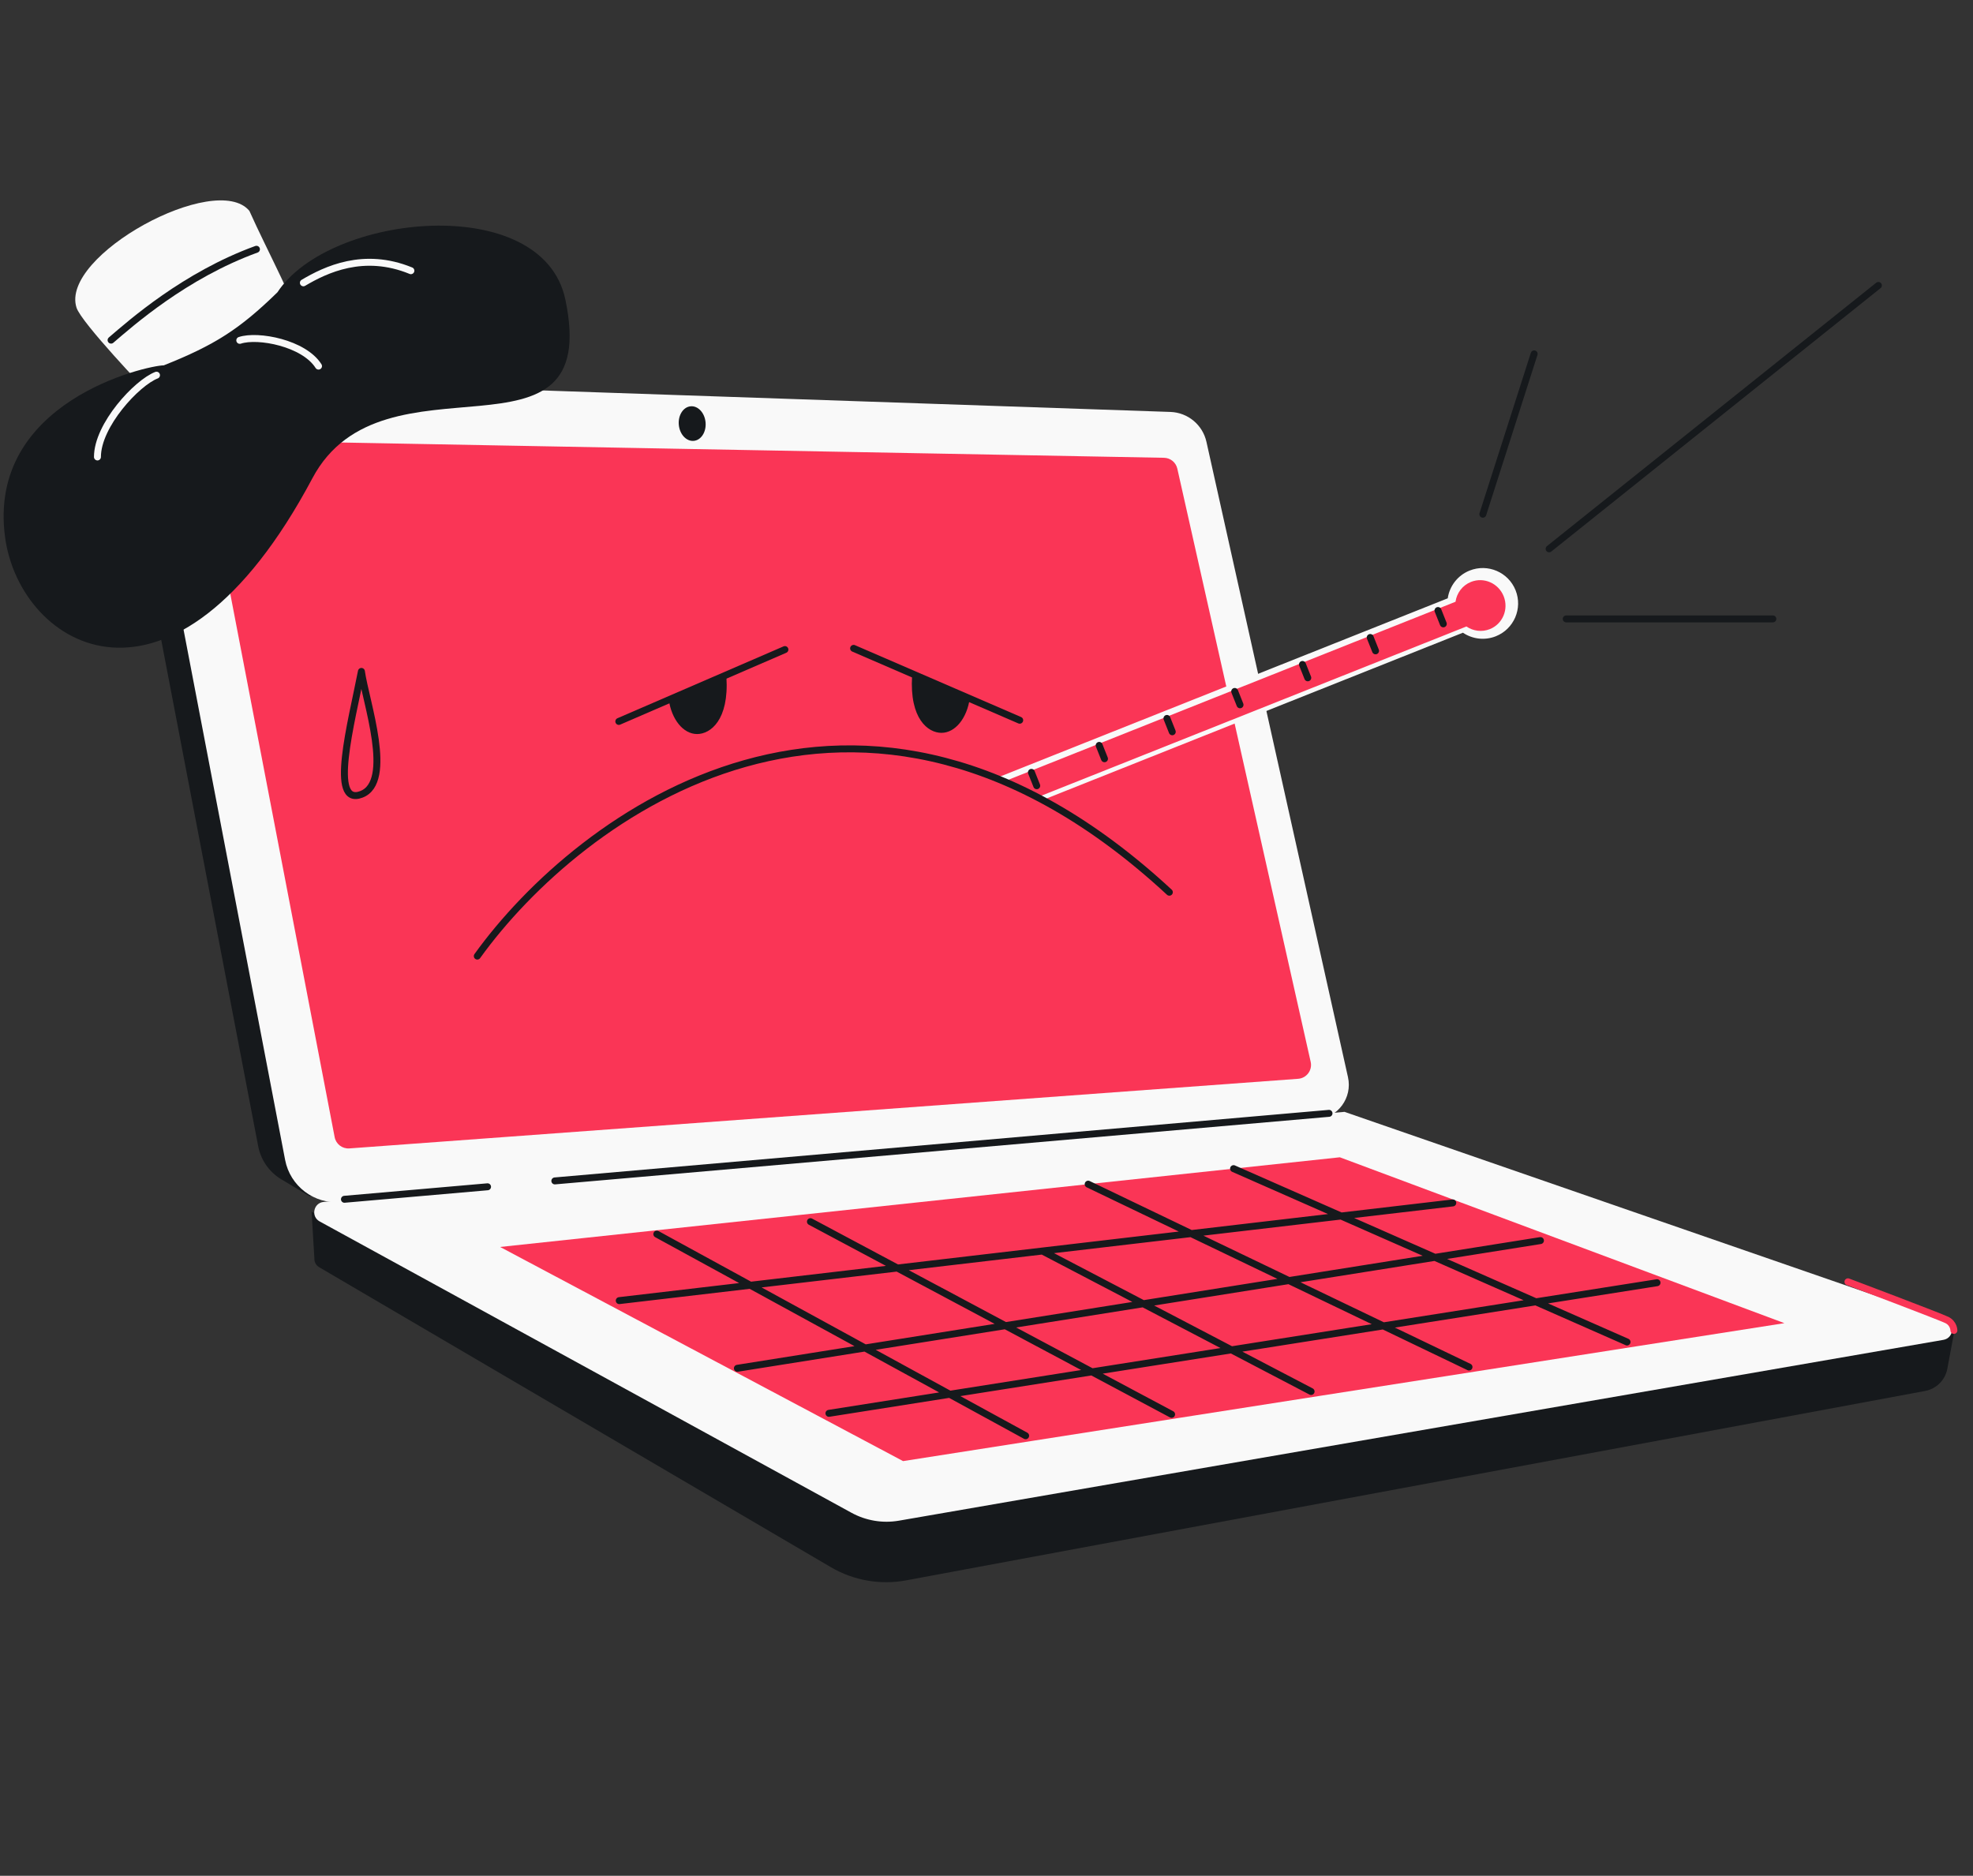 <svg width="568" height="540" viewBox="0 0 568 540" fill="none" xmlns="http://www.w3.org/2000/svg">
<rect x="0" y="0" width="568" height="540" fill="#333333" stroke="none"/>
<g clip-path="url(#clip0_27_213)">
<path d="M239.211 451.163L91.92 364.821C90.915 364.232 90.475 363.248 90.507 362.286L89.705 348.834L107.451 358.248L387.922 333.505L542.687 387.075L562.59 383.406L560.609 394.026C560.003 397.279 557.457 399.823 554.203 400.427L260.849 454.95C253.416 456.331 245.733 454.987 239.211 451.163Z" fill="#16191C"/>
<path d="M93.203 346L387.064 320.075L559.949 379.918C562.88 380.932 562.535 385.183 559.479 385.712L258.803 437.763C254.118 438.574 249.295 437.772 245.125 435.487L92.025 351.622C89.422 350.197 90.247 346.261 93.203 346Z" fill="#F9F9F9"/>
<path d="M365.521 300.355L330.27 138.661C328.891 132.332 323.422 127.724 316.95 127.436L53.105 115.691C51.826 115.634 50.558 115.414 49.334 115.035L45.722 113.916L38.835 121.691C36.721 124.709 35.751 128.557 36.517 132.553L74.328 329.958C75.167 334.337 77.939 337.897 81.626 339.868L89.19 344.421L91.148 341.358L352.858 317.613C361.412 316.837 367.349 308.744 365.521 300.355Z" fill="#16191C"/>
<path d="M388.067 310.104L347.319 127.193C346.228 122.298 341.965 118.759 336.952 118.587L57.674 109.031C48.049 108.701 40.609 117.395 42.421 126.854L82.082 333.914C83.526 341.458 90.434 346.694 98.088 346.046L379.145 322.249C385.183 321.738 389.384 316.019 388.067 310.104Z" fill="#F9F9F9"/>
<path d="M96.344 327.364L58.715 131.486C58.235 128.988 60.176 126.682 62.72 126.729L335.103 131.787C336.947 131.822 338.529 133.112 338.934 134.911L377.329 305.69C377.865 308.076 376.156 310.38 373.717 310.559L100.567 330.601C98.542 330.749 96.727 329.358 96.344 327.364Z" fill="#FA3556"/>
<ellipse cx="3.869" cy="4.996" rx="3.869" ry="4.996" transform="matrix(0.996 -0.087 0.088 0.996 194.979 117.299)" fill="#16191C"/>
<path d="M382.604 320.504L159.73 339.956M99.161 345.242L140.358 341.647" stroke="#16191C" stroke-width="2" stroke-linecap="round"/>
<path d="M143.972 358.969L187.378 354.334L229.788 349.806L271.762 345.324L313.263 340.892L355.12 336.423L385.722 333.155L420.288 346.051L448.036 356.404L480.869 368.654L513.702 380.904L471.183 387.559L425.388 394.727L379.876 401.851L339.258 408.209L297.79 414.699L259.987 420.617L235.14 407.414L210.293 394.211L173.985 374.917L143.972 358.969Z" fill="#FA3556"/>
<path d="M313.269 340.893L342.904 355.122M355.127 336.424L386.081 350.062M249.05 388.049L216.022 369.992M249.05 388.049L273.424 401.375L295.269 413.318M249.05 388.049L289.438 381.627M249.05 388.049L212.284 393.896M216.022 369.992L258.335 365.033M216.022 369.992L178.276 374.416M216.022 369.992L189.089 355.267M314.356 394.921L289.438 381.627M314.356 394.921L398.238 381.689M314.356 394.921L238.638 406.864M314.356 394.921L337.287 407.155M289.438 381.627L258.335 365.033M289.438 381.627L329.128 375.315M258.335 365.033L300.102 360.138M258.335 365.033L233.312 351.683M300.102 360.138L329.128 375.315M300.102 360.138L342.904 355.122M329.128 375.315L354.506 388.583L377.444 400.577M329.128 375.315L371.07 368.645M398.238 381.689L371.07 368.645M398.238 381.689L477.035 369.261M398.238 381.689L422.907 393.534M371.07 368.645L342.904 355.122M371.07 368.645L413.092 361.963M342.904 355.122L386.081 350.062M386.081 350.062L413.092 361.963M386.081 350.062L410.348 347.218L418.235 346.293M413.092 361.963L442.141 374.761L468.4 386.331M413.092 361.963L443.474 357.131" stroke="#16191C" stroke-width="2" stroke-linecap="round"/>
<path d="M532 369C532 369 558.5 379 560.5 380C562.5 381 562.5 383 562.5 383" stroke="#FA3556" stroke-width="2" stroke-linecap="round" stroke-linejoin="round"/>
<path fill-rule="evenodd" clip-rule="evenodd" d="M430.629 183.164C435.852 181.084 438.401 175.164 436.322 169.94C434.242 164.716 428.321 162.167 423.097 164.247C419.597 165.64 417.297 168.759 416.787 172.237L246.448 240.051C243.672 241.156 242.318 244.301 243.423 247.076C244.528 249.851 247.673 251.206 250.448 250.101L421.159 182.139C423.856 183.96 427.377 184.458 430.629 183.164Z" fill="#F9F9F9"/>
<path d="M428.891 181.115C432.594 179.64 434.384 175.402 432.889 171.647C431.395 167.892 427.181 166.044 423.478 167.518C420.996 168.506 419.374 170.736 419.024 173.229L287.949 225.411C285.954 226.205 284.981 228.466 285.775 230.461C286.569 232.455 288.83 233.429 290.824 232.635L422.163 180.348C424.084 181.663 426.587 182.032 428.891 181.115Z" fill="#FA3556"/>
<path d="M277.42 230.116L278.95 233.959" stroke="#16191C" stroke-width="2" stroke-linecap="round"/>
<path d="M296.932 222.351L298.462 226.193" stroke="#16191C" stroke-width="2" stroke-linecap="round"/>
<path d="M316.438 214.583L317.967 218.426" stroke="#16191C" stroke-width="2" stroke-linecap="round"/>
<path d="M335.95 206.818L337.479 210.661" stroke="#16191C" stroke-width="2" stroke-linecap="round"/>
<path d="M355.455 199.051L356.985 202.893" stroke="#16191C" stroke-width="2" stroke-linecap="round"/>
<path d="M374.96 191.285L376.49 195.128" stroke="#16191C" stroke-width="2" stroke-linecap="round"/>
<path d="M394.472 183.518L396.002 187.36" stroke="#16191C" stroke-width="2" stroke-linecap="round"/>
<path d="M413.978 175.752L415.507 179.595" stroke="#16191C" stroke-width="2" stroke-linecap="round"/>
<path d="M302.886 233.149C297.834 226.412 283.297 222.495 279.519 221.478C240.808 227.058 227.481 254.93 229.515 262.05C247.388 259.144 306.862 238.449 302.886 233.149Z" fill="#FA3556"/>
<path d="M104.045 193.285C101.16 208.079 94.648 232.268 104.045 228.67C113.443 225.071 105.282 201.981 104.045 193.285Z" stroke="#16191C" stroke-width="2" stroke-linecap="round" stroke-linejoin="round"/>
<path d="M22.026 88.566C23.432 92.948 42.427 112.762 42.427 112.762C55.908 108.075 84.017 93.046 85.312 91.62C86.608 90.194 76.767 71.872 71.791 60.699C62.159 49.14 17.205 73.543 22.026 88.566Z" fill="#F9F9F9"/>
<path d="M31.977 97.914C37.634 93.082 53.176 79.261 73.826 71.758" stroke="#16191C" stroke-width="2" stroke-linecap="round"/>
<path d="M1.46 154.65C-3.799 115.499 42.475 105.177 47.149 105.177C61.774 99.354 68.975 94.777 79.872 84.141C94.748 61.362 156.213 55.149 162.752 86.21C173.581 137.649 110.353 99.288 89.952 137.649C49.847 213.064 5.741 186.526 1.46 154.65Z" fill="#16191C"/>
<path d="M45.054 108.006C39.387 110.186 28.053 122.392 28.053 131.546M87.339 81.415C93.733 77.637 104.689 72.348 118.29 77.928M69.03 97.98C74.261 96.237 87.513 98.765 91.698 105.391" stroke="#F9F9F9" stroke-width="2" stroke-linecap="round"/>
<path d="M426.891 148.031L441.662 101.868M445.972 157.995L540.763 82.17M450.897 178.167L510.379 178.167" stroke="#16191C" stroke-width="2" stroke-linecap="round"/>
<path d="M137.406 275.234C166.599 234.633 247.315 174.115 336.64 256.847" stroke="#16191C" stroke-width="2" stroke-linecap="round"/>
<path d="M225.966 186.996L178.148 207.682" stroke="#16191C" stroke-width="2" stroke-linecap="round"/>
<path d="M209.129 194.921C209.903 207.297 204.524 211.313 200.688 211.313C196.667 211.313 193.31 207.046 192.523 201.367C193.153 201.367 203.169 196.985 208.098 194.794L209.129 194.921Z" fill="#16191C"/>
<path d="M245.742 186.65L293.561 207.336" stroke="#16191C" stroke-width="2" stroke-linecap="round"/>
<path d="M262.579 194.575C261.806 206.951 267.184 210.968 271.02 210.968C275.042 210.968 278.398 206.7 279.185 201.021C278.555 201.021 268.54 196.639 263.61 194.448L262.579 194.575Z" fill="#16191C"/>
</g>
<defs>
<clipPath id="clip0_27_213">
<rect width="568" height="540" rx="48" fill="white"/>
</clipPath>
</defs>
</svg>

